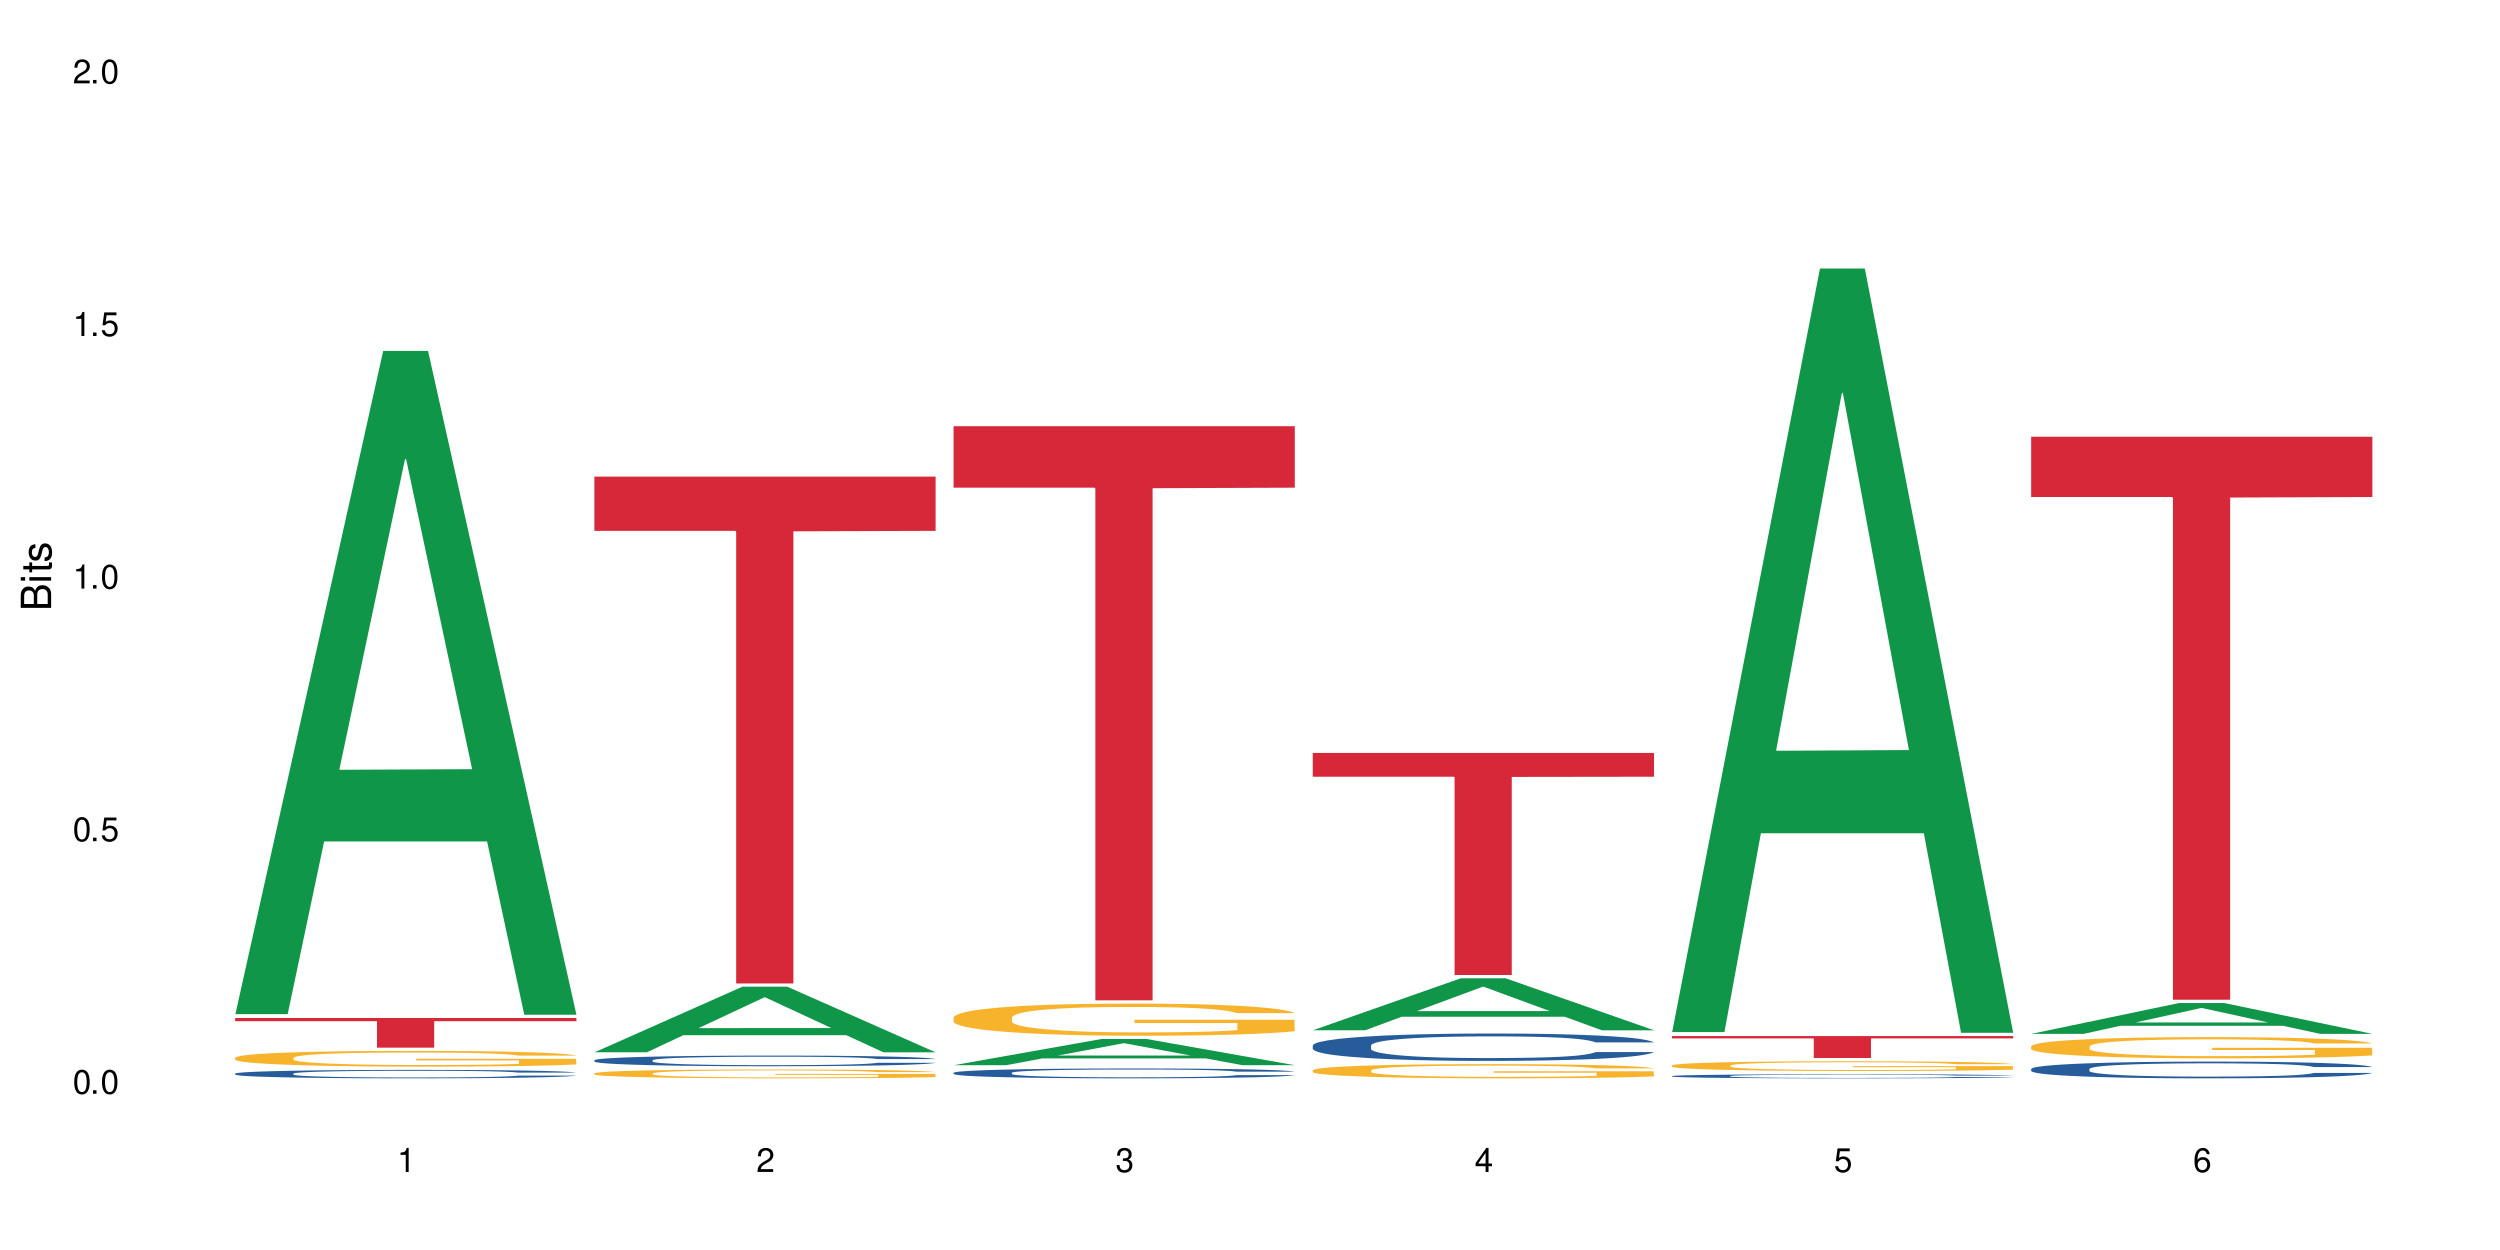 <?xml version="1.0" encoding="UTF-8"?>
<svg xmlns="http://www.w3.org/2000/svg" xmlns:xlink="http://www.w3.org/1999/xlink" width="720" height="360" viewBox="0 0 720 360">
<defs>
<g>
<g id="glyph-0-0">
</g>
<g id="glyph-0-1">
<path d="M 2.641 -6.938 C 2 -6.938 1.422 -6.656 1.078 -6.172 C 0.641 -5.562 0.406 -4.641 0.406 -3.359 C 0.406 -1.016 1.188 0.219 2.641 0.219 C 4.078 0.219 4.859 -1.016 4.859 -3.297 C 4.859 -4.641 4.656 -5.547 4.203 -6.172 C 3.844 -6.656 3.281 -6.938 2.641 -6.938 Z M 2.641 -6.188 C 3.547 -6.188 4 -5.25 4 -3.375 C 4 -1.406 3.562 -0.484 2.625 -0.484 C 1.734 -0.484 1.281 -1.438 1.281 -3.344 C 1.281 -5.25 1.734 -6.188 2.641 -6.188 Z M 2.641 -6.188 "/>
</g>
<g id="glyph-0-2">
<path d="M 1.828 -1 L 0.828 -1 L 0.828 0 L 1.828 0 Z M 1.828 -1 "/>
</g>
<g id="glyph-0-3">
<path d="M 4.562 -6.797 L 1.062 -6.797 L 0.547 -3.094 L 1.328 -3.094 C 1.719 -3.562 2.047 -3.734 2.578 -3.734 C 3.484 -3.734 4.062 -3.109 4.062 -2.094 C 4.062 -1.125 3.484 -0.531 2.578 -0.531 C 1.828 -0.531 1.375 -0.906 1.188 -1.672 L 0.328 -1.672 C 0.453 -1.109 0.547 -0.844 0.75 -0.594 C 1.125 -0.078 1.828 0.219 2.594 0.219 C 3.969 0.219 4.922 -0.781 4.922 -2.219 C 4.922 -3.562 4.031 -4.484 2.719 -4.484 C 2.25 -4.484 1.859 -4.359 1.469 -4.062 L 1.734 -5.969 L 4.562 -5.969 Z M 4.562 -6.797 "/>
</g>
<g id="glyph-0-4">
<path d="M 2.484 -4.938 L 2.484 0 L 3.328 0 L 3.328 -6.938 L 2.766 -6.938 C 2.469 -5.875 2.281 -5.734 0.984 -5.562 L 0.984 -4.938 Z M 2.484 -4.938 "/>
</g>
<g id="glyph-0-5">
<path d="M 4.859 -0.828 L 1.281 -0.828 C 1.359 -1.406 1.672 -1.781 2.5 -2.281 L 3.469 -2.828 C 4.406 -3.344 4.906 -4.062 4.906 -4.906 C 4.906 -5.484 4.672 -6.031 4.266 -6.406 C 3.859 -6.766 3.375 -6.938 2.719 -6.938 C 1.859 -6.938 1.219 -6.625 0.844 -6.031 C 0.609 -5.672 0.5 -5.234 0.484 -4.531 L 1.328 -4.531 C 1.359 -5.016 1.406 -5.281 1.531 -5.516 C 1.75 -5.938 2.188 -6.203 2.703 -6.203 C 3.469 -6.203 4.031 -5.641 4.031 -4.891 C 4.031 -4.344 3.719 -3.859 3.125 -3.516 L 2.234 -3 C 0.812 -2.172 0.406 -1.531 0.328 -0.016 L 4.859 -0.016 Z M 4.859 -0.828 "/>
</g>
<g id="glyph-0-6">
<path d="M 2.125 -3.188 L 2.578 -3.188 C 3.5 -3.188 3.984 -2.766 3.984 -1.922 C 3.984 -1.062 3.469 -0.531 2.594 -0.531 C 1.656 -0.531 1.203 -1 1.156 -2.016 L 0.312 -2.016 C 0.344 -1.453 0.438 -1.094 0.609 -0.781 C 0.953 -0.109 1.625 0.219 2.547 0.219 C 3.953 0.219 4.859 -0.625 4.859 -1.938 C 4.859 -2.828 4.516 -3.297 3.703 -3.594 C 4.344 -3.844 4.656 -4.328 4.656 -5.031 C 4.656 -6.219 3.875 -6.938 2.578 -6.938 C 1.203 -6.938 0.484 -6.172 0.453 -4.703 L 1.297 -4.703 C 1.312 -5.125 1.344 -5.359 1.453 -5.578 C 1.641 -5.969 2.062 -6.203 2.594 -6.203 C 3.344 -6.203 3.797 -5.75 3.797 -5 C 3.797 -4.516 3.609 -4.219 3.25 -4.047 C 3.016 -3.953 2.703 -3.922 2.125 -3.906 Z M 2.125 -3.188 "/>
</g>
<g id="glyph-0-7">
<path d="M 3.141 -1.672 L 3.141 0 L 3.984 0 L 3.984 -1.672 L 4.984 -1.672 L 4.984 -2.438 L 3.984 -2.438 L 3.984 -6.938 L 3.359 -6.938 L 0.266 -2.578 L 0.266 -1.672 Z M 3.141 -2.438 L 1 -2.438 L 3.141 -5.5 Z M 3.141 -2.438 "/>
</g>
<g id="glyph-0-8">
<path d="M 4.781 -5.125 C 4.609 -6.266 3.891 -6.938 2.844 -6.938 C 2.094 -6.938 1.422 -6.578 1.031 -5.953 C 0.594 -5.266 0.406 -4.422 0.406 -3.172 C 0.406 -2 0.578 -1.25 0.984 -0.641 C 1.359 -0.078 1.953 0.219 2.703 0.219 C 3.984 0.219 4.922 -0.75 4.922 -2.094 C 4.922 -3.375 4.062 -4.281 2.844 -4.281 C 2.172 -4.281 1.641 -4.031 1.281 -3.516 C 1.281 -5.234 1.828 -6.188 2.797 -6.188 C 3.391 -6.188 3.797 -5.797 3.938 -5.125 Z M 2.734 -3.531 C 3.547 -3.531 4.062 -2.953 4.062 -2.031 C 4.062 -1.156 3.484 -0.531 2.703 -0.531 C 1.922 -0.531 1.328 -1.188 1.328 -2.078 C 1.328 -2.938 1.906 -3.531 2.734 -3.531 Z M 2.734 -3.531 "/>
</g>
<g id="glyph-1-0">
</g>
<g id="glyph-1-1">
<path d="M 0 -0.953 L 0 -4.891 C 0 -5.719 -0.234 -6.344 -0.734 -6.797 C -1.188 -7.234 -1.812 -7.469 -2.5 -7.469 C -3.547 -7.469 -4.188 -7 -4.625 -5.875 C -4.984 -6.688 -5.625 -7.094 -6.531 -7.094 C -7.172 -7.094 -7.734 -6.859 -8.141 -6.391 C -8.562 -5.922 -8.75 -5.344 -8.75 -4.5 L -8.75 -0.953 Z M -4.984 -2.062 L -7.766 -2.062 L -7.766 -4.219 C -7.766 -4.844 -7.688 -5.203 -7.453 -5.5 C -7.219 -5.812 -6.859 -5.969 -6.375 -5.969 C -5.891 -5.969 -5.531 -5.812 -5.297 -5.5 C -5.062 -5.203 -4.984 -4.844 -4.984 -4.219 Z M -0.984 -2.062 L -4 -2.062 L -4 -4.781 C -4 -5.766 -3.438 -6.359 -2.484 -6.359 C -1.547 -6.359 -0.984 -5.766 -0.984 -4.781 Z M -0.984 -2.062 "/>
</g>
<g id="glyph-1-2">
<path d="M -6.281 -1.797 L -6.281 -0.797 L 0 -0.797 L 0 -1.797 Z M -8.75 -1.797 L -8.75 -0.797 L -7.484 -0.797 L -7.484 -1.797 Z M -8.75 -1.797 "/>
</g>
<g id="glyph-1-3">
<path d="M -6.281 -3.047 L -6.281 -2.016 L -8.016 -2.016 L -8.016 -1.016 L -6.281 -1.016 L -6.281 -0.172 L -5.469 -0.172 L -5.469 -1.016 L -0.719 -1.016 C -0.078 -1.016 0.281 -1.453 0.281 -2.234 C 0.281 -2.5 0.25 -2.719 0.188 -3.047 L -0.641 -3.047 C -0.609 -2.906 -0.594 -2.766 -0.594 -2.562 C -0.594 -2.141 -0.719 -2.016 -1.156 -2.016 L -5.469 -2.016 L -5.469 -3.047 Z M -6.281 -3.047 "/>
</g>
<g id="glyph-1-4">
<path d="M -4.531 -5.25 C -5.766 -5.25 -6.469 -4.422 -6.469 -2.969 C -6.469 -1.516 -5.719 -0.562 -4.547 -0.562 C -3.562 -0.562 -3.094 -1.062 -2.734 -2.562 L -2.516 -3.484 C -2.344 -4.188 -2.094 -4.469 -1.641 -4.469 C -1.047 -4.469 -0.641 -3.875 -0.641 -3 C -0.641 -2.453 -0.797 -2 -1.062 -1.75 C -1.25 -1.594 -1.422 -1.531 -1.875 -1.469 L -1.875 -0.406 C -0.422 -0.453 0.281 -1.266 0.281 -2.922 C 0.281 -4.5 -0.5 -5.516 -1.719 -5.516 C -2.656 -5.516 -3.172 -4.984 -3.469 -3.734 L -3.703 -2.766 C -3.891 -1.953 -4.156 -1.609 -4.594 -1.609 C -5.188 -1.609 -5.547 -2.125 -5.547 -2.938 C -5.547 -3.75 -5.203 -4.172 -4.531 -4.203 Z M -4.531 -5.25 "/>
</g>
</g>
</defs>
<rect x="-72" y="-36" width="864" height="432" fill="rgb(100%, 100%, 100%)" fill-opacity="1"/>
<path fill-rule="nonzero" fill="rgb(6.275%, 58.824%, 28.235%)" fill-opacity="1" d="M 67.73 292.074 L 67.836 291.895 L 110.359 101.062 L 123.273 101.062 L 166.008 292.25 L 150.992 292.25 L 140.281 242.344 L 93.352 242.344 L 82.852 292.074 L 67.73 292.074 L 97.863 221.699 L 135.977 221.52 L 116.973 132.297 L 116.766 132.117 L 116.555 132.656 L 97.758 221.52 L 97.863 221.699 Z M 67.73 292.074 "/>
<path fill-rule="nonzero" fill="rgb(14.51%, 36.078%, 60%)" fill-opacity="1" d="M 67.73 309.188 L 67.852 309.184 L 67.852 309.133 L 68.211 309.047 L 69.051 308.941 L 69.887 308.867 L 72.047 308.734 L 75.043 308.609 L 78.156 308.512 L 80.434 308.453 L 82.473 308.41 L 87.145 308.328 L 90.145 308.285 L 93.379 308.246 L 97.332 308.211 L 100.211 308.188 L 106.684 308.152 L 111.477 308.137 L 115.191 308.129 L 123.223 308.129 L 128.016 308.137 L 131.492 308.148 L 135.324 308.168 L 138.562 308.188 L 144.195 308.234 L 149.227 308.297 L 151.504 308.332 L 155.102 308.402 L 157.855 308.469 L 159.773 308.527 L 161.934 308.609 L 163.848 308.711 L 165.289 308.824 L 166.008 308.918 L 149.227 308.918 L 148.391 308.828 L 147.43 308.762 L 145.633 308.668 L 143.836 308.605 L 141.316 308.539 L 139.039 308.5 L 135.926 308.457 L 133.168 308.43 L 130.293 308.41 L 127.535 308.395 L 122.262 308.383 L 116.148 308.383 L 113.871 308.387 L 109.199 308.406 L 106.684 308.422 L 103.086 308.453 L 100.57 308.48 L 97.574 308.523 L 95.535 308.562 L 93.02 308.621 L 91.223 308.672 L 89.184 308.746 L 87.984 308.801 L 86.906 308.863 L 85.949 308.938 L 85.23 309.012 L 84.75 309.098 L 84.508 309.176 L 84.508 309.52 L 84.75 309.602 L 85.348 309.691 L 86.906 309.828 L 89.184 309.945 L 91.82 310.039 L 94.336 310.105 L 95.777 310.137 L 97.691 310.172 L 100.688 310.219 L 105.004 310.262 L 107.52 310.281 L 111.355 310.297 L 115.312 310.305 L 120.586 310.305 L 125.258 310.297 L 128.375 310.285 L 131.609 310.27 L 136.043 310.23 L 138.801 310.195 L 141.199 310.152 L 142.996 310.109 L 144.195 310.074 L 145.992 310.008 L 147.43 309.93 L 148.508 309.852 L 149.227 309.777 L 166.008 309.777 L 165.289 309.867 L 164.207 309.953 L 163.129 310.02 L 161.453 310.094 L 159.535 310.164 L 156.777 310.242 L 154.5 310.293 L 151.504 310.348 L 148.75 310.391 L 145.754 310.43 L 141.316 310.473 L 138.441 310.496 L 135.324 310.516 L 131.609 310.531 L 126.938 310.547 L 121.902 310.559 L 117.227 310.559 L 112.195 310.555 L 108.48 310.547 L 103.566 310.527 L 97.453 310.488 L 93.02 310.445 L 89.543 310.402 L 86.547 310.359 L 83.191 310.297 L 78.875 310.199 L 76.238 310.125 L 74.441 310.062 L 72.406 309.977 L 70.969 309.898 L 69.289 309.773 L 68.09 309.617 L 67.73 309.492 Z M 67.73 309.188 "/>
<path fill-rule="nonzero" fill="rgb(96.863%, 70.196%, 16.863%)" fill-opacity="1" d="M 67.73 304.602 L 67.852 304.598 L 67.852 304.512 L 68.332 304.328 L 69.527 304.07 L 71.086 303.859 L 72.766 303.695 L 73.844 303.605 L 75.641 303.48 L 77.199 303.391 L 81.152 303.203 L 86.188 303.031 L 88.945 302.957 L 92.059 302.887 L 96.496 302.809 L 98.531 302.777 L 104.766 302.711 L 111.836 302.672 L 119.625 302.656 L 123.223 302.664 L 128.133 302.68 L 134.848 302.723 L 138.68 302.766 L 141.676 302.809 L 144.793 302.859 L 148.629 302.945 L 152.223 303.043 L 155.102 303.145 L 157.977 303.266 L 160.375 303.398 L 162.41 303.543 L 164.207 303.719 L 165.289 303.863 L 166.008 304.008 L 149.348 304.008 L 148.391 303.863 L 147.309 303.75 L 145.512 303.613 L 143.715 303.516 L 141.918 303.438 L 138.562 303.328 L 135.684 303.262 L 132.09 303.203 L 128.613 303.168 L 124.66 303.145 L 122.262 303.133 L 115.91 303.133 L 110.156 303.164 L 106.801 303.195 L 104.406 303.23 L 101.047 303.293 L 99.012 303.34 L 97.812 303.375 L 94.219 303.504 L 91.82 303.617 L 90.504 303.699 L 88.824 303.82 L 87.625 303.934 L 86.309 304.098 L 85.59 304.223 L 84.629 304.504 L 84.508 305.25 L 84.871 305.406 L 85.59 305.578 L 86.547 305.727 L 87.984 305.883 L 89.422 306.004 L 91.941 306.164 L 94.098 306.273 L 95.777 306.344 L 99.012 306.457 L 100.328 306.492 L 103.445 306.566 L 106.684 306.625 L 110.637 306.676 L 113.633 306.699 L 118.426 306.719 L 124.539 306.719 L 131.73 306.695 L 136.285 306.664 L 139.398 306.629 L 141.438 306.602 L 143.953 306.555 L 145.754 306.512 L 147.43 306.469 L 149.469 306.398 L 149.469 305.406 L 119.863 305.402 L 119.863 304.941 L 165.887 304.938 L 166.008 306.555 L 163.488 306.668 L 160.375 306.773 L 157.379 306.855 L 154.262 306.926 L 149.828 307.008 L 146.23 307.055 L 140.719 307.113 L 135.684 307.152 L 130.41 307.176 L 125.738 307.188 L 120.223 307.191 L 115.312 307.184 L 110.039 307.16 L 105.844 307.125 L 102.008 307.086 L 98.172 307.031 L 93.379 306.945 L 90.262 306.875 L 87.027 306.785 L 83.789 306.684 L 80.914 306.57 L 78.996 306.484 L 77.078 306.387 L 75.043 306.262 L 73.125 306.121 L 71.688 305.992 L 70.367 305.848 L 69.41 305.711 L 68.449 305.523 L 67.969 305.375 L 67.73 305.246 Z M 67.73 304.602 "/>
<path fill-rule="nonzero" fill="rgb(83.922%, 15.686%, 22.353%)" fill-opacity="1" d="M 67.73 293.188 L 166.008 293.188 L 166.008 294.102 L 125.047 294.109 L 125.047 301.723 L 108.57 301.723 L 108.57 294.117 L 108.332 294.102 L 67.73 294.102 Z M 67.73 293.188 "/>
<path fill-rule="nonzero" fill="rgb(6.275%, 58.824%, 28.235%)" fill-opacity="1" d="M 171.18 303.059 L 171.285 303.039 L 213.809 284.168 L 226.723 284.168 L 269.453 303.074 L 254.441 303.074 L 243.73 298.141 L 196.797 298.141 L 186.297 303.059 L 171.18 303.059 L 201.312 296.098 L 239.426 296.082 L 220.422 287.258 L 220.211 287.238 L 220 287.293 L 201.207 296.082 L 201.312 296.098 Z M 171.18 303.059 "/>
<path fill-rule="nonzero" fill="rgb(14.51%, 36.078%, 60%)" fill-opacity="1" d="M 171.18 305.348 L 171.297 305.344 L 171.297 305.277 L 171.66 305.168 L 172.496 305.035 L 173.336 304.941 L 175.492 304.777 L 178.488 304.617 L 181.605 304.492 L 183.883 304.422 L 185.922 304.363 L 190.594 304.262 L 193.59 304.207 L 196.828 304.16 L 200.781 304.113 L 203.656 304.086 L 210.129 304.039 L 214.922 304.02 L 218.641 304.012 L 226.668 304.012 L 231.461 304.023 L 234.938 304.035 L 238.773 304.059 L 242.008 304.086 L 247.641 304.145 L 252.676 304.223 L 254.953 304.27 L 258.547 304.355 L 261.305 304.441 L 263.223 304.512 L 265.379 304.617 L 267.297 304.742 L 268.734 304.887 L 269.453 305.008 L 252.676 305.008 L 251.836 304.895 L 250.879 304.809 L 249.082 304.691 L 247.281 304.613 L 244.766 304.531 L 242.488 304.477 L 239.371 304.422 L 236.617 304.391 L 233.738 304.363 L 230.984 304.348 L 225.711 304.332 L 219.598 304.332 L 217.32 304.336 L 212.645 304.359 L 210.129 304.379 L 206.535 304.418 L 204.016 304.453 L 201.02 304.512 L 198.984 304.559 L 196.469 304.633 L 194.668 304.695 L 192.633 304.789 L 191.434 304.859 L 190.355 304.938 L 189.395 305.027 L 188.676 305.129 L 188.199 305.23 L 187.957 305.332 L 187.957 305.766 L 188.199 305.867 L 188.797 305.984 L 190.355 306.156 L 192.633 306.305 L 195.27 306.422 L 197.785 306.508 L 199.223 306.547 L 201.141 306.59 L 204.137 306.648 L 208.453 306.703 L 210.969 306.727 L 214.805 306.746 L 218.758 306.758 L 224.031 306.758 L 228.707 306.746 L 231.82 306.734 L 235.059 306.711 L 239.492 306.664 L 242.25 306.617 L 244.645 306.566 L 246.445 306.512 L 247.641 306.469 L 249.441 306.379 L 250.879 306.285 L 251.957 306.188 L 252.676 306.09 L 269.453 306.09 L 268.734 306.203 L 267.656 306.312 L 266.578 306.395 L 264.898 306.492 L 262.984 306.578 L 260.227 306.676 L 257.949 306.742 L 254.953 306.812 L 252.195 306.867 L 249.199 306.914 L 244.766 306.969 L 241.891 306.996 L 238.773 307.023 L 235.059 307.043 L 230.383 307.062 L 225.352 307.074 L 220.676 307.078 L 215.645 307.074 L 211.926 307.062 L 207.012 307.035 L 200.902 306.984 L 196.469 306.934 L 192.992 306.879 L 189.996 306.824 L 186.641 306.746 L 182.324 306.625 L 179.688 306.527 L 177.891 306.449 L 175.852 306.34 L 174.414 306.242 L 172.738 306.086 L 171.539 305.887 L 171.18 305.734 Z M 171.18 305.348 "/>
<path fill-rule="nonzero" fill="rgb(96.863%, 70.196%, 16.863%)" fill-opacity="1" d="M 171.18 309.105 L 171.297 309.102 L 171.297 309.055 L 171.777 308.953 L 172.977 308.809 L 174.535 308.688 L 176.211 308.598 L 177.293 308.547 L 179.09 308.477 L 180.648 308.426 L 184.602 308.32 L 189.637 308.223 L 192.391 308.184 L 195.508 308.145 L 199.941 308.098 L 201.98 308.082 L 208.211 308.047 L 215.281 308.023 L 223.074 308.016 L 226.668 308.016 L 231.582 308.027 L 238.293 308.051 L 242.129 308.074 L 245.125 308.098 L 248.242 308.129 L 252.078 308.176 L 255.672 308.23 L 258.547 308.285 L 261.426 308.355 L 263.82 308.43 L 265.859 308.512 L 267.656 308.609 L 268.734 308.691 L 269.453 308.773 L 252.797 308.773 L 251.836 308.691 L 250.758 308.629 L 248.961 308.551 L 247.164 308.496 L 245.363 308.453 L 242.008 308.391 L 239.133 308.355 L 235.539 308.32 L 232.062 308.301 L 228.105 308.285 L 225.711 308.281 L 219.359 308.281 L 213.605 308.297 L 210.25 308.316 L 207.852 308.336 L 204.496 308.371 L 202.461 308.398 L 201.262 308.418 L 197.664 308.488 L 195.27 308.555 L 193.949 308.598 L 192.273 308.668 L 191.074 308.73 L 189.754 308.824 L 189.035 308.895 L 188.078 309.051 L 187.957 309.469 L 188.316 309.559 L 189.035 309.652 L 189.996 309.738 L 191.434 309.824 L 192.871 309.895 L 195.387 309.984 L 197.547 310.043 L 199.223 310.082 L 202.461 310.145 L 203.777 310.168 L 206.895 310.207 L 210.129 310.242 L 214.086 310.27 L 217.082 310.281 L 221.875 310.293 L 227.988 310.293 L 235.18 310.281 L 239.73 310.262 L 242.848 310.242 L 244.887 310.227 L 247.402 310.203 L 249.199 310.18 L 250.879 310.152 L 252.914 310.113 L 252.914 309.559 L 223.312 309.555 L 223.312 309.297 L 269.336 309.293 L 269.453 310.203 L 266.938 310.266 L 263.82 310.324 L 260.824 310.371 L 257.711 310.41 L 253.273 310.457 L 249.68 310.484 L 244.168 310.516 L 239.133 310.535 L 233.859 310.551 L 229.184 310.559 L 223.672 310.559 L 218.758 310.555 L 213.484 310.543 L 209.289 310.523 L 205.457 310.5 L 201.621 310.469 L 196.828 310.422 L 193.711 310.379 L 190.473 310.332 L 187.238 310.273 L 184.363 310.211 L 182.445 310.164 L 180.527 310.105 L 178.488 310.035 L 176.57 309.957 L 175.133 309.887 L 173.816 309.805 L 172.855 309.727 L 171.898 309.625 L 171.418 309.539 L 171.18 309.469 Z M 171.18 309.105 "/>
<path fill-rule="nonzero" fill="rgb(83.922%, 15.686%, 22.353%)" fill-opacity="1" d="M 171.18 137.258 L 269.453 137.258 L 269.453 152.883 L 228.496 153.02 L 228.496 283.23 L 212.02 283.23 L 212.02 153.156 L 211.777 152.883 L 171.18 152.883 Z M 171.18 137.258 "/>
<path fill-rule="nonzero" fill="rgb(6.275%, 58.824%, 28.235%)" fill-opacity="1" d="M 274.629 306.777 L 274.73 306.77 L 317.254 299.227 L 330.168 299.227 L 372.902 306.785 L 357.887 306.785 L 347.18 304.812 L 300.246 304.812 L 289.746 306.777 L 274.629 306.777 L 304.762 303.996 L 342.875 303.988 L 323.871 300.461 L 323.66 300.457 L 323.449 300.477 L 304.656 303.988 L 304.762 303.996 Z M 274.629 306.777 "/>
<path fill-rule="nonzero" fill="rgb(14.51%, 36.078%, 60%)" fill-opacity="1" d="M 274.629 308.957 L 274.746 308.953 L 274.746 308.891 L 275.105 308.793 L 275.945 308.668 L 276.785 308.582 L 278.941 308.43 L 281.938 308.281 L 285.055 308.168 L 287.332 308.102 L 289.367 308.047 L 294.043 307.953 L 297.039 307.902 L 300.273 307.859 L 304.23 307.816 L 307.105 307.789 L 313.578 307.746 L 318.371 307.73 L 322.086 307.723 L 330.117 307.723 L 334.91 307.73 L 338.387 307.746 L 342.223 307.766 L 345.457 307.789 L 351.09 307.848 L 356.125 307.918 L 358.402 307.961 L 361.996 308.039 L 364.754 308.117 L 366.672 308.188 L 368.828 308.281 L 370.746 308.398 L 372.184 308.531 L 372.902 308.641 L 356.125 308.641 L 355.285 308.539 L 354.324 308.457 L 352.527 308.352 L 350.73 308.277 L 348.215 308.203 L 345.938 308.152 L 342.82 308.102 L 340.062 308.07 L 337.188 308.047 L 334.43 308.031 L 329.156 308.016 L 323.047 308.016 L 320.77 308.023 L 316.094 308.043 L 313.578 308.062 L 309.98 308.098 L 307.465 308.133 L 304.469 308.184 L 302.434 308.227 L 299.914 308.293 L 298.117 308.355 L 296.078 308.441 L 294.883 308.504 L 293.801 308.578 L 292.844 308.664 L 292.125 308.754 L 291.645 308.852 L 291.406 308.941 L 291.406 309.344 L 291.645 309.438 L 292.246 309.547 L 293.801 309.707 L 296.078 309.844 L 298.715 309.953 L 301.234 310.031 L 302.672 310.066 L 304.59 310.109 L 307.586 310.16 L 311.898 310.211 L 314.418 310.234 L 318.25 310.254 L 322.207 310.266 L 327.48 310.266 L 332.152 310.254 L 335.27 310.242 L 338.508 310.219 L 342.941 310.176 L 345.695 310.133 L 348.094 310.086 L 349.891 310.035 L 351.09 309.992 L 352.887 309.914 L 354.324 309.824 L 355.406 309.734 L 356.125 309.645 L 372.902 309.645 L 372.184 309.75 L 371.105 309.852 L 370.027 309.926 L 368.348 310.016 L 366.43 310.098 L 363.676 310.188 L 361.398 310.25 L 358.402 310.312 L 355.645 310.363 L 352.648 310.406 L 348.215 310.457 L 345.336 310.484 L 342.223 310.508 L 338.508 310.527 L 333.832 310.547 L 328.797 310.559 L 324.125 310.559 L 319.09 310.555 L 315.375 310.543 L 310.461 310.52 L 304.348 310.473 L 299.914 310.426 L 296.438 310.375 L 293.441 310.324 L 290.086 310.254 L 285.773 310.141 L 283.137 310.051 L 281.34 309.977 L 279.301 309.879 L 277.863 309.785 L 276.184 309.641 L 274.988 309.457 L 274.629 309.312 Z M 274.629 308.957 "/>
<path fill-rule="nonzero" fill="rgb(96.863%, 70.196%, 16.863%)" fill-opacity="1" d="M 274.629 293 L 274.746 292.992 L 274.746 292.82 L 275.227 292.441 L 276.426 291.918 L 277.984 291.488 L 279.66 291.148 L 280.738 290.973 L 282.535 290.719 L 284.094 290.531 L 288.051 290.152 L 293.082 289.797 L 295.84 289.645 L 298.957 289.5 L 303.391 289.34 L 305.43 289.281 L 311.66 289.145 L 318.73 289.062 L 326.52 289.035 L 330.117 289.043 L 335.031 289.078 L 341.742 289.172 L 345.578 289.254 L 348.574 289.34 L 351.688 289.449 L 355.523 289.617 L 359.121 289.82 L 361.996 290.023 L 364.871 290.277 L 367.27 290.547 L 369.309 290.844 L 371.105 291.199 L 372.184 291.496 L 372.902 291.789 L 356.242 291.789 L 355.285 291.496 L 354.207 291.266 L 352.41 290.988 L 350.609 290.785 L 348.812 290.625 L 345.457 290.406 L 342.582 290.27 L 338.984 290.152 L 335.512 290.074 L 331.555 290.023 L 329.156 290.008 L 322.805 290.008 L 317.055 290.066 L 313.699 290.133 L 311.301 290.203 L 307.945 290.328 L 305.906 290.43 L 304.707 290.496 L 301.113 290.758 L 298.715 290.996 L 297.398 291.156 L 295.719 291.41 L 294.523 291.641 L 293.203 291.977 L 292.484 292.23 L 291.527 292.805 L 291.406 294.328 L 291.766 294.648 L 292.484 294.996 L 293.441 295.297 L 294.883 295.621 L 296.32 295.863 L 298.836 296.195 L 300.992 296.414 L 302.672 296.559 L 305.906 296.785 L 307.227 296.863 L 310.34 297.016 L 313.578 297.133 L 317.531 297.234 L 320.527 297.285 L 325.324 297.328 L 331.434 297.328 L 338.625 297.277 L 343.18 297.211 L 346.297 297.141 L 348.332 297.082 L 350.852 296.988 L 352.648 296.906 L 354.324 296.812 L 356.363 296.668 L 356.363 294.648 L 326.762 294.641 L 326.762 293.691 L 372.781 293.684 L 372.902 296.988 L 370.387 297.219 L 367.27 297.438 L 364.273 297.605 L 361.156 297.75 L 356.723 297.91 L 353.129 298.012 L 347.613 298.129 L 342.582 298.207 L 337.309 298.258 L 332.633 298.281 L 327.121 298.289 L 322.207 298.273 L 316.934 298.223 L 312.738 298.156 L 308.902 298.07 L 305.07 297.961 L 300.273 297.785 L 297.16 297.641 L 293.922 297.461 L 290.688 297.25 L 287.809 297.023 L 285.895 296.844 L 283.977 296.645 L 281.938 296.391 L 280.02 296.102 L 278.582 295.84 L 277.262 295.543 L 276.305 295.266 L 275.348 294.883 L 274.867 294.582 L 274.629 294.316 Z M 274.629 293 "/>
<path fill-rule="nonzero" fill="rgb(83.922%, 15.686%, 22.353%)" fill-opacity="1" d="M 274.629 122.746 L 372.902 122.746 L 372.902 140.449 L 331.945 140.602 L 331.945 288.098 L 315.465 288.098 L 315.465 140.758 L 315.227 140.449 L 274.629 140.449 Z M 274.629 122.746 "/>
<path fill-rule="nonzero" fill="rgb(6.275%, 58.824%, 28.235%)" fill-opacity="1" d="M 378.074 296.715 L 378.18 296.699 L 420.703 281.746 L 433.617 281.746 L 476.352 296.727 L 461.336 296.727 L 450.625 292.816 L 403.695 292.816 L 393.195 296.715 L 378.074 296.715 L 408.207 291.199 L 446.32 291.184 L 427.316 284.195 L 427.109 284.18 L 426.898 284.223 L 408.105 291.184 L 408.207 291.199 Z M 378.074 296.715 "/>
<path fill-rule="nonzero" fill="rgb(14.51%, 36.078%, 60%)" fill-opacity="1" d="M 378.074 301.09 L 378.195 301.082 L 378.195 300.91 L 378.555 300.637 L 379.395 300.289 L 380.23 300.055 L 382.391 299.629 L 385.387 299.219 L 388.5 298.902 L 390.777 298.715 L 392.816 298.57 L 397.492 298.305 L 400.488 298.168 L 403.723 298.047 L 407.676 297.922 L 410.555 297.852 L 417.027 297.734 L 421.82 297.684 L 425.535 297.664 L 433.566 297.664 L 438.359 297.691 L 441.836 297.727 L 445.668 297.785 L 448.906 297.852 L 454.539 298.008 L 459.57 298.211 L 461.848 298.324 L 465.445 298.551 L 468.199 298.766 L 470.117 298.953 L 472.277 299.219 L 474.191 299.543 L 475.633 299.91 L 476.352 300.219 L 459.57 300.219 L 458.734 299.93 L 457.773 299.707 L 455.977 299.414 L 454.18 299.203 L 451.66 298.996 L 449.383 298.859 L 446.27 298.723 L 443.512 298.637 L 440.637 298.57 L 437.879 298.527 L 432.605 298.484 L 426.492 298.484 L 424.215 298.5 L 419.543 298.555 L 417.027 298.605 L 413.43 298.707 L 410.914 298.801 L 407.918 298.945 L 405.879 299.066 L 403.363 299.254 L 401.566 299.422 L 399.527 299.656 L 398.328 299.836 L 397.25 300.039 L 396.293 300.277 L 395.574 300.527 L 395.094 300.793 L 394.855 301.055 L 394.855 302.168 L 395.094 302.43 L 395.691 302.73 L 397.25 303.172 L 399.527 303.551 L 402.164 303.855 L 404.68 304.07 L 406.121 304.172 L 408.035 304.285 L 411.035 304.43 L 415.348 304.574 L 417.863 304.633 L 421.699 304.688 L 425.656 304.719 L 430.93 304.719 L 435.602 304.688 L 438.719 304.652 L 441.953 304.594 L 446.387 304.473 L 449.145 304.359 L 451.543 304.223 L 453.34 304.086 L 454.539 303.969 L 456.336 303.746 L 457.773 303.5 L 458.852 303.25 L 459.57 303.004 L 476.352 303.004 L 475.633 303.293 L 474.555 303.574 L 473.473 303.781 L 471.797 304.035 L 469.879 304.258 L 467.121 304.508 L 464.844 304.676 L 461.848 304.855 L 459.094 304.992 L 456.098 305.113 L 451.66 305.258 L 448.785 305.328 L 445.668 305.395 L 441.953 305.453 L 437.281 305.504 L 432.246 305.531 L 427.574 305.539 L 422.539 305.523 L 418.824 305.496 L 413.91 305.43 L 407.797 305.301 L 403.363 305.164 L 399.887 305.027 L 396.891 304.883 L 393.535 304.688 L 389.223 304.371 L 386.586 304.129 L 384.785 303.926 L 382.75 303.645 L 381.312 303.395 L 379.633 302.988 L 378.434 302.48 L 378.074 302.082 Z M 378.074 301.09 "/>
<path fill-rule="nonzero" fill="rgb(96.863%, 70.196%, 16.863%)" fill-opacity="1" d="M 378.074 308.223 L 378.195 308.223 L 378.195 308.145 L 378.676 307.977 L 379.871 307.746 L 381.43 307.559 L 383.109 307.406 L 384.188 307.328 L 385.984 307.219 L 387.543 307.137 L 391.496 306.969 L 396.531 306.812 L 399.289 306.742 L 402.402 306.68 L 406.84 306.609 L 408.875 306.582 L 415.109 306.523 L 422.18 306.484 L 429.969 306.477 L 433.566 306.48 L 438.48 306.492 L 445.191 306.535 L 449.023 306.57 L 452.02 306.609 L 455.137 306.656 L 458.973 306.73 L 462.566 306.82 L 465.445 306.91 L 468.32 307.023 L 470.719 307.145 L 472.754 307.273 L 474.555 307.43 L 475.633 307.559 L 476.352 307.691 L 459.691 307.691 L 458.734 307.559 L 457.652 307.461 L 455.855 307.336 L 454.059 307.246 L 452.262 307.176 L 448.906 307.078 L 446.027 307.02 L 442.434 306.969 L 438.957 306.934 L 435.004 306.91 L 432.605 306.902 L 426.254 306.902 L 420.5 306.93 L 417.145 306.961 L 414.75 306.988 L 411.395 307.047 L 409.355 307.09 L 408.156 307.121 L 404.562 307.234 L 402.164 307.34 L 400.848 307.41 L 399.168 307.523 L 397.969 307.625 L 396.652 307.773 L 395.934 307.887 L 394.973 308.137 L 394.855 308.809 L 395.215 308.953 L 395.934 309.105 L 396.891 309.238 L 398.328 309.383 L 399.766 309.488 L 402.285 309.633 L 404.441 309.73 L 406.121 309.797 L 409.355 309.895 L 410.672 309.93 L 413.789 309.996 L 417.027 310.047 L 420.98 310.094 L 423.977 310.117 L 428.77 310.133 L 434.883 310.133 L 442.074 310.113 L 446.629 310.082 L 449.746 310.051 L 451.781 310.027 L 454.297 309.984 L 456.098 309.949 L 457.773 309.906 L 459.812 309.844 L 459.812 308.953 L 430.211 308.949 L 430.211 308.531 L 476.23 308.527 L 476.352 309.984 L 473.832 310.086 L 470.719 310.184 L 467.723 310.258 L 464.605 310.32 L 460.172 310.391 L 456.574 310.438 L 451.062 310.488 L 446.027 310.523 L 440.754 310.543 L 436.082 310.555 L 430.57 310.559 L 425.656 310.551 L 420.383 310.531 L 416.188 310.5 L 412.352 310.461 L 408.516 310.414 L 403.723 310.336 L 400.605 310.273 L 397.371 310.195 L 394.133 310.102 L 391.258 310 L 389.34 309.922 L 387.422 309.832 L 385.387 309.719 L 383.469 309.594 L 382.031 309.477 L 380.711 309.348 L 379.754 309.223 L 378.793 309.055 L 378.316 308.922 L 378.074 308.805 Z M 378.074 308.223 "/>
<path fill-rule="nonzero" fill="rgb(83.922%, 15.686%, 22.353%)" fill-opacity="1" d="M 378.074 216.848 L 476.352 216.848 L 476.352 223.695 L 435.391 223.754 L 435.391 280.809 L 418.914 280.809 L 418.914 223.812 L 418.676 223.695 L 378.074 223.695 Z M 378.074 216.848 "/>
<path fill-rule="nonzero" fill="rgb(6.275%, 58.824%, 28.235%)" fill-opacity="1" d="M 481.523 297.238 L 481.629 297.031 L 524.152 77.332 L 537.066 77.332 L 579.797 297.445 L 564.785 297.445 L 554.074 239.988 L 507.141 239.988 L 496.641 297.238 L 481.523 297.238 L 511.656 216.223 L 549.77 216.016 L 530.766 113.293 L 530.555 113.086 L 530.348 113.707 L 511.551 216.016 L 511.656 216.223 Z M 481.523 297.238 "/>
<path fill-rule="nonzero" fill="rgb(14.51%, 36.078%, 60%)" fill-opacity="1" d="M 481.523 309.898 L 481.645 309.898 L 481.645 309.871 L 482.004 309.832 L 482.84 309.781 L 483.68 309.746 L 485.836 309.68 L 488.832 309.621 L 491.949 309.574 L 494.227 309.547 L 496.266 309.523 L 500.938 309.484 L 503.934 309.465 L 507.172 309.445 L 511.125 309.426 L 514 309.418 L 520.473 309.398 L 525.27 309.391 L 537.012 309.391 L 541.809 309.395 L 545.281 309.398 L 549.117 309.406 L 552.352 309.418 L 557.984 309.441 L 563.02 309.469 L 565.297 309.488 L 568.891 309.52 L 571.648 309.551 L 573.566 309.582 L 575.723 309.621 L 577.641 309.668 L 579.078 309.723 L 579.797 309.77 L 563.02 309.77 L 562.18 309.727 L 561.223 309.691 L 559.426 309.648 L 557.625 309.617 L 555.109 309.586 L 552.832 309.566 L 549.715 309.547 L 546.961 309.535 L 544.082 309.523 L 541.328 309.516 L 536.055 309.512 L 527.664 309.512 L 522.992 309.523 L 520.473 309.527 L 516.879 309.543 L 514.363 309.559 L 511.367 309.578 L 509.328 309.598 L 506.812 309.625 L 505.012 309.648 L 502.977 309.684 L 501.777 309.711 L 500.699 309.742 L 499.738 309.777 L 499.02 309.816 L 498.543 309.855 L 498.301 309.895 L 498.301 310.059 L 498.543 310.098 L 499.141 310.141 L 500.699 310.207 L 502.977 310.266 L 505.613 310.309 L 508.129 310.34 L 509.566 310.355 L 511.484 310.375 L 514.48 310.395 L 518.797 310.418 L 521.312 310.426 L 525.148 310.434 L 529.102 310.438 L 534.375 310.438 L 539.051 310.434 L 542.168 310.43 L 545.402 310.418 L 549.836 310.402 L 552.594 310.383 L 554.988 310.363 L 556.789 310.344 L 557.984 310.328 L 559.785 310.293 L 561.223 310.258 L 562.301 310.219 L 563.02 310.184 L 579.797 310.184 L 579.078 310.227 L 578 310.266 L 576.922 310.297 L 575.246 310.336 L 573.328 310.371 L 570.57 310.406 L 568.293 310.43 L 565.297 310.457 L 562.539 310.477 L 559.543 310.496 L 555.109 310.52 L 552.234 310.527 L 549.117 310.539 L 545.402 310.547 L 540.727 310.555 L 535.695 310.559 L 525.988 310.559 L 522.27 310.555 L 517.359 310.543 L 511.246 310.523 L 506.812 310.504 L 503.336 310.484 L 500.34 310.461 L 496.984 310.434 L 492.668 310.387 L 490.031 310.352 L 488.234 310.32 L 486.195 310.277 L 484.758 310.242 L 483.082 310.18 L 481.883 310.105 L 481.523 310.047 Z M 481.523 309.898 "/>
<path fill-rule="nonzero" fill="rgb(96.863%, 70.196%, 16.863%)" fill-opacity="1" d="M 481.523 306.848 L 481.645 306.844 L 481.645 306.793 L 482.121 306.676 L 483.32 306.516 L 484.879 306.387 L 486.555 306.285 L 487.637 306.23 L 489.434 306.152 L 490.992 306.098 L 494.945 305.98 L 499.98 305.875 L 502.734 305.828 L 505.852 305.785 L 510.285 305.734 L 512.324 305.715 L 518.555 305.676 L 525.629 305.648 L 533.418 305.641 L 537.012 305.645 L 541.926 305.656 L 548.637 305.684 L 552.473 305.707 L 555.469 305.734 L 558.586 305.77 L 562.422 305.82 L 566.016 305.883 L 568.891 305.941 L 571.77 306.02 L 574.164 306.102 L 576.203 306.191 L 578 306.301 L 579.078 306.391 L 579.797 306.48 L 563.141 306.48 L 562.18 306.391 L 561.102 306.32 L 559.305 306.234 L 557.508 306.172 L 555.711 306.125 L 552.352 306.059 L 549.477 306.016 L 545.883 305.98 L 542.406 305.957 L 538.449 305.941 L 536.055 305.938 L 529.703 305.938 L 523.949 305.957 L 520.594 305.977 L 518.195 305.996 L 514.84 306.035 L 512.805 306.066 L 511.605 306.086 L 508.008 306.164 L 505.613 306.238 L 504.293 306.285 L 502.617 306.363 L 501.418 306.434 L 500.098 306.535 L 499.379 306.613 L 498.422 306.785 L 498.301 307.25 L 498.66 307.348 L 499.379 307.453 L 500.34 307.543 L 501.777 307.641 L 503.215 307.715 L 505.73 307.816 L 507.891 307.883 L 509.566 307.926 L 512.805 307.996 L 514.121 308.02 L 517.238 308.066 L 520.473 308.102 L 524.43 308.133 L 527.426 308.148 L 532.219 308.16 L 538.332 308.16 L 545.523 308.145 L 550.078 308.125 L 553.191 308.102 L 555.23 308.086 L 557.746 308.059 L 559.543 308.031 L 561.223 308.004 L 563.258 307.961 L 563.258 307.348 L 533.656 307.344 L 533.656 307.055 L 579.68 307.055 L 579.797 308.059 L 577.281 308.125 L 574.164 308.191 L 571.168 308.246 L 568.055 308.289 L 563.617 308.336 L 560.023 308.367 L 554.512 308.402 L 549.477 308.426 L 544.203 308.441 L 539.531 308.449 L 534.016 308.453 L 529.102 308.445 L 523.828 308.434 L 519.637 308.41 L 515.801 308.387 L 511.965 308.352 L 507.172 308.297 L 504.055 308.254 L 500.82 308.199 L 497.582 308.137 L 494.707 308.066 L 492.789 308.012 L 490.871 307.953 L 488.832 307.875 L 486.918 307.789 L 485.477 307.707 L 484.16 307.617 L 483.199 307.535 L 482.242 307.418 L 481.762 307.324 L 481.523 307.246 Z M 481.523 306.848 "/>
<path fill-rule="nonzero" fill="rgb(83.922%, 15.686%, 22.353%)" fill-opacity="1" d="M 481.523 298.383 L 579.797 298.383 L 579.797 299.059 L 538.84 299.066 L 538.84 304.707 L 522.363 304.707 L 522.363 299.07 L 522.121 299.059 L 481.523 299.059 Z M 481.523 298.383 "/>
<path fill-rule="nonzero" fill="rgb(6.275%, 58.824%, 28.235%)" fill-opacity="1" d="M 584.973 297.75 L 585.074 297.742 L 627.598 288.863 L 640.512 288.863 L 683.246 297.758 L 668.23 297.758 L 657.523 295.438 L 610.59 295.438 L 600.09 297.75 L 584.973 297.75 L 615.105 294.477 L 653.219 294.469 L 634.215 290.316 L 634.004 290.309 L 633.793 290.332 L 615 294.469 L 615.105 294.477 Z M 584.973 297.75 "/>
<path fill-rule="nonzero" fill="rgb(14.51%, 36.078%, 60%)" fill-opacity="1" d="M 584.973 307.84 L 585.09 307.836 L 585.09 307.73 L 585.449 307.562 L 586.289 307.352 L 587.129 307.207 L 589.285 306.945 L 592.281 306.695 L 595.398 306.504 L 597.676 306.387 L 599.711 306.301 L 604.387 306.137 L 607.383 306.055 L 610.617 305.977 L 614.574 305.902 L 617.449 305.859 L 623.922 305.789 L 628.715 305.758 L 632.43 305.746 L 640.461 305.746 L 645.254 305.762 L 648.73 305.785 L 652.566 305.82 L 655.801 305.859 L 661.434 305.957 L 666.469 306.078 L 668.746 306.148 L 672.34 306.285 L 675.098 306.418 L 677.016 306.531 L 679.172 306.695 L 681.09 306.895 L 682.527 307.117 L 683.246 307.309 L 666.469 307.309 L 665.629 307.133 L 664.672 306.996 L 662.871 306.816 L 661.074 306.688 L 658.559 306.559 L 656.281 306.477 L 653.164 306.391 L 650.406 306.34 L 647.531 306.301 L 644.773 306.273 L 639.504 306.246 L 633.391 306.246 L 631.113 306.254 L 626.438 306.289 L 623.922 306.32 L 620.328 306.383 L 617.809 306.441 L 614.812 306.527 L 612.777 306.602 L 610.258 306.719 L 608.461 306.82 L 606.426 306.965 L 605.227 307.074 L 604.148 307.199 L 603.188 307.344 L 602.469 307.496 L 601.988 307.66 L 601.75 307.816 L 601.75 308.5 L 601.988 308.66 L 602.59 308.844 L 604.148 309.113 L 606.426 309.344 L 609.059 309.531 L 611.578 309.66 L 613.016 309.723 L 614.934 309.793 L 617.93 309.883 L 622.242 309.969 L 624.762 310.004 L 628.598 310.039 L 632.551 310.059 L 637.824 310.059 L 642.5 310.039 L 645.613 310.02 L 648.852 309.984 L 653.285 309.91 L 656.043 309.84 L 658.438 309.754 L 660.234 309.672 L 661.434 309.602 L 663.23 309.465 L 664.672 309.312 L 665.75 309.16 L 666.469 309.012 L 683.246 309.012 L 682.527 309.188 L 681.449 309.359 L 680.371 309.484 L 678.691 309.641 L 676.773 309.777 L 674.02 309.93 L 671.742 310.031 L 668.746 310.141 L 665.988 310.227 L 662.992 310.301 L 658.559 310.387 L 655.68 310.434 L 652.566 310.473 L 648.852 310.508 L 644.176 310.539 L 639.141 310.555 L 634.469 310.559 L 629.434 310.551 L 625.719 310.535 L 620.805 310.492 L 614.695 310.414 L 610.258 310.332 L 606.785 310.246 L 603.789 310.16 L 600.43 310.039 L 596.117 309.848 L 593.48 309.695 L 591.684 309.574 L 589.645 309.402 L 588.207 309.25 L 586.527 309 L 585.332 308.688 L 584.973 308.445 Z M 584.973 307.84 "/>
<path fill-rule="nonzero" fill="rgb(96.863%, 70.196%, 16.863%)" fill-opacity="1" d="M 584.973 301.312 L 585.09 301.309 L 585.09 301.195 L 585.57 300.945 L 586.77 300.598 L 588.328 300.312 L 590.004 300.09 L 591.082 299.973 L 592.883 299.805 L 594.438 299.684 L 598.395 299.434 L 603.426 299.199 L 606.184 299.098 L 609.301 299.004 L 613.734 298.895 L 615.773 298.855 L 622.004 298.77 L 629.074 298.711 L 636.867 298.695 L 640.461 298.699 L 645.375 298.723 L 652.086 298.785 L 655.922 298.84 L 658.918 298.895 L 662.035 298.969 L 665.867 299.082 L 669.465 299.215 L 672.34 299.348 L 675.215 299.516 L 677.613 299.695 L 679.652 299.891 L 681.449 300.125 L 682.527 300.32 L 683.246 300.516 L 666.586 300.516 L 665.629 300.32 L 664.551 300.168 L 662.754 299.984 L 660.953 299.852 L 659.156 299.746 L 655.801 299.598 L 652.926 299.512 L 649.328 299.434 L 645.855 299.383 L 641.898 299.348 L 639.504 299.336 L 633.148 299.336 L 627.398 299.375 L 624.043 299.422 L 621.645 299.465 L 618.289 299.551 L 616.25 299.617 L 615.055 299.66 L 611.457 299.836 L 609.059 299.992 L 607.742 300.098 L 606.062 300.266 L 604.867 300.414 L 603.547 300.637 L 602.828 300.805 L 601.871 301.184 L 601.75 302.191 L 602.109 302.402 L 602.828 302.633 L 603.789 302.832 L 605.227 303.043 L 606.664 303.207 L 609.18 303.426 L 611.336 303.57 L 613.016 303.664 L 616.25 303.816 L 617.57 303.863 L 620.688 303.965 L 623.922 304.043 L 627.875 304.109 L 630.871 304.145 L 635.668 304.172 L 641.777 304.172 L 648.969 304.137 L 653.523 304.094 L 656.641 304.051 L 658.676 304.012 L 661.195 303.949 L 662.992 303.895 L 664.672 303.832 L 666.707 303.738 L 666.707 302.402 L 637.105 302.398 L 637.105 301.77 L 683.125 301.766 L 683.246 303.949 L 680.73 304.098 L 677.613 304.246 L 674.617 304.355 L 671.5 304.449 L 667.066 304.559 L 663.473 304.625 L 657.957 304.703 L 652.926 304.754 L 647.652 304.785 L 642.977 304.805 L 637.465 304.809 L 632.551 304.797 L 627.277 304.766 L 623.082 304.719 L 619.246 304.664 L 615.414 304.59 L 610.617 304.473 L 607.504 304.379 L 604.266 304.262 L 601.031 304.121 L 598.156 303.973 L 596.238 303.855 L 594.32 303.719 L 592.281 303.551 L 590.363 303.363 L 588.926 303.188 L 587.609 302.992 L 586.648 302.809 L 585.691 302.559 L 585.211 302.359 L 584.973 302.184 Z M 584.973 301.312 "/>
<path fill-rule="nonzero" fill="rgb(83.922%, 15.686%, 22.353%)" fill-opacity="1" d="M 584.973 125.785 L 683.246 125.785 L 683.246 143.141 L 642.289 143.293 L 642.289 287.926 L 625.809 287.926 L 625.809 143.445 L 625.57 143.141 L 584.973 143.141 Z M 584.973 125.785 "/>
<g fill="rgb(0%, 0%, 0%)" fill-opacity="1">
<use xlink:href="#glyph-0-1" x="20.965" y="314.993"/>
<use xlink:href="#glyph-0-2" x="25.965" y="314.993"/>
<use xlink:href="#glyph-0-1" x="28.965" y="314.993"/>
</g>
<g fill="rgb(0%, 0%, 0%)" fill-opacity="1">
<use xlink:href="#glyph-0-1" x="20.965" y="242.251"/>
<use xlink:href="#glyph-0-2" x="25.965" y="242.251"/>
<use xlink:href="#glyph-0-3" x="28.965" y="242.251"/>
</g>
<g fill="rgb(0%, 0%, 0%)" fill-opacity="1">
<use xlink:href="#glyph-0-4" x="20.965" y="169.509"/>
<use xlink:href="#glyph-0-2" x="25.965" y="169.509"/>
<use xlink:href="#glyph-0-1" x="28.965" y="169.509"/>
</g>
<g fill="rgb(0%, 0%, 0%)" fill-opacity="1">
<use xlink:href="#glyph-0-4" x="20.965" y="96.767"/>
<use xlink:href="#glyph-0-2" x="25.965" y="96.767"/>
<use xlink:href="#glyph-0-3" x="28.965" y="96.767"/>
</g>
<g fill="rgb(0%, 0%, 0%)" fill-opacity="1">
<use xlink:href="#glyph-0-5" x="20.965" y="24.024"/>
<use xlink:href="#glyph-0-2" x="25.965" y="24.024"/>
<use xlink:href="#glyph-0-1" x="28.965" y="24.024"/>
</g>
<g fill="rgb(0%, 0%, 0%)" fill-opacity="1">
<use xlink:href="#glyph-0-4" x="114.367" y="337.532"/>
</g>
<g fill="rgb(0%, 0%, 0%)" fill-opacity="1">
<use xlink:href="#glyph-0-5" x="217.816" y="337.532"/>
</g>
<g fill="rgb(0%, 0%, 0%)" fill-opacity="1">
<use xlink:href="#glyph-0-6" x="321.266" y="337.532"/>
</g>
<g fill="rgb(0%, 0%, 0%)" fill-opacity="1">
<use xlink:href="#glyph-0-7" x="424.711" y="337.532"/>
</g>
<g fill="rgb(0%, 0%, 0%)" fill-opacity="1">
<use xlink:href="#glyph-0-3" x="528.16" y="337.532"/>
</g>
<g fill="rgb(0%, 0%, 0%)" fill-opacity="1">
<use xlink:href="#glyph-0-8" x="631.609" y="337.532"/>
</g>
<g fill="rgb(0%, 0%, 0%)" fill-opacity="1">
<use xlink:href="#glyph-1-1" x="14.725" y="176.012"/>
<use xlink:href="#glyph-1-2" x="14.725" y="168.012"/>
<use xlink:href="#glyph-1-3" x="14.725" y="165.012"/>
<use xlink:href="#glyph-1-4" x="14.725" y="162.012"/>
</g>
</svg>
